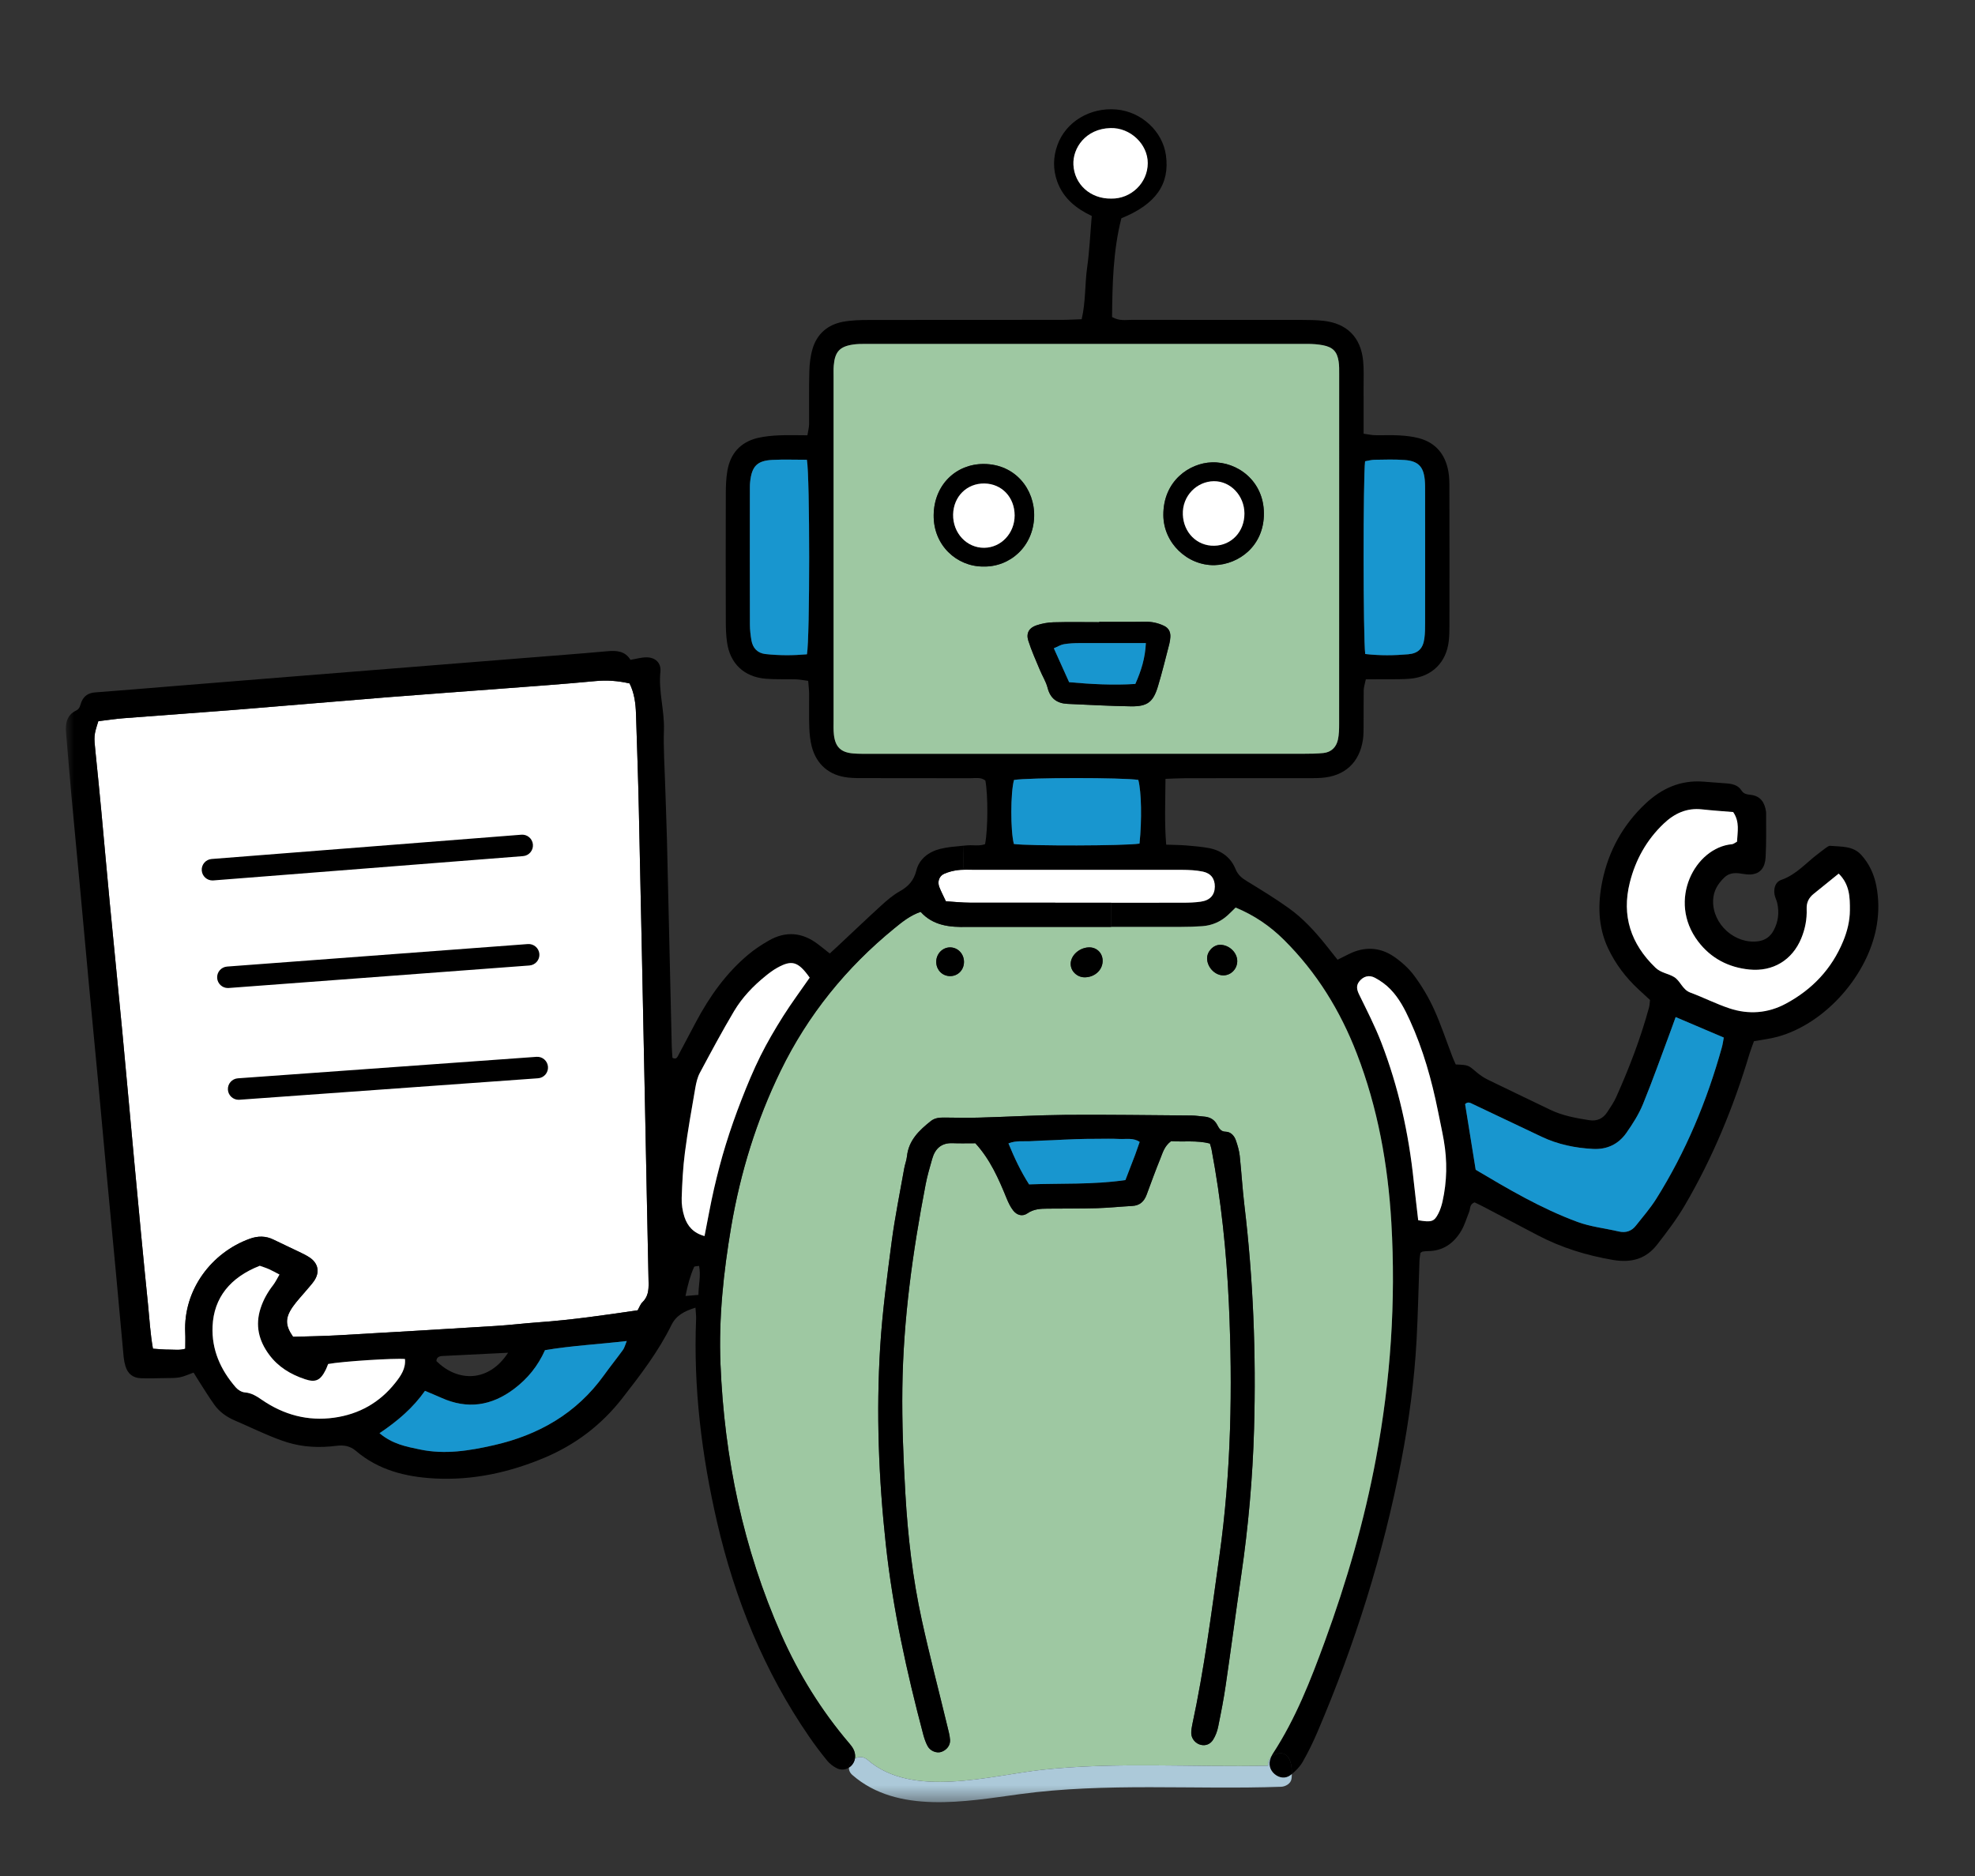 <svg width="120" height="114" viewBox="0 0 120 114" fill="none" xmlns="http://www.w3.org/2000/svg">
<rect x="0" y="0" width="120" height="114" fill="#333333" stroke="none"/>
<mask id="mask0_314_104" style="mask-type:luminance" maskUnits="userSpaceOnUse" x="4" y="5" width="112" height="105">
<path d="M116 5H4V109.559H116V5Z" fill="white"/>
</mask>
<g mask="url(#mask0_314_104)">
<path d="M39.408 77.953C39.416 78.399 39.38 78.801 39.032 79.135C38.91 79.253 38.85 79.438 38.743 79.624C36.748 79.916 34.733 80.211 32.699 80.355C31.843 80.415 30.991 80.522 30.135 80.574C26.919 80.775 23.705 80.963 20.488 81.146C19.598 81.195 18.703 81.206 17.807 81.234C17.33 80.548 17.311 80.093 17.792 79.404C18.037 79.054 18.337 78.744 18.614 78.412C18.773 78.219 18.948 78.036 19.089 77.83C19.436 77.316 19.342 76.783 18.836 76.431C18.632 76.29 18.403 76.183 18.178 76.073C17.664 75.822 17.142 75.587 16.63 75.334C16.149 75.094 15.669 75.099 15.176 75.277C12.855 76.115 11.134 78.378 11.254 80.984C11.27 81.294 11.257 81.61 11.257 81.96C10.923 82.062 10.602 82.012 10.291 82.012C9.978 82.015 9.664 81.981 9.294 81.958C9.129 81.033 9.082 80.143 8.993 79.263C8.698 76.381 8.43 73.496 8.161 70.609C7.913 67.972 7.683 65.335 7.432 62.698C7.187 60.098 6.921 57.5 6.673 54.9C6.495 53.046 6.333 51.193 6.161 49.339C6.046 48.128 5.929 46.919 5.803 45.708C5.701 44.734 5.699 44.687 5.976 43.825C6.521 43.76 7.015 43.684 7.511 43.645C9.758 43.47 12.006 43.316 14.254 43.136C17.358 42.888 20.46 42.617 23.564 42.368C25.846 42.186 28.13 42.026 30.415 41.852C32.341 41.705 34.27 41.57 36.195 41.387C36.884 41.322 37.547 41.371 38.252 41.531C38.539 42.105 38.623 42.737 38.644 43.379C38.703 45.311 38.774 47.243 38.816 49.175C38.946 55.117 39.066 61.059 39.187 67.001C39.262 70.65 39.328 74.303 39.408 77.953Z" fill="white"/>
<path d="M114.008 53.848C114.157 54.631 114.164 55.404 114.036 56.195C113.548 59.213 110.924 62.202 108.006 63.001C107.559 63.124 107.097 63.176 106.57 63.272C106.489 63.5 106.384 63.758 106.303 64.022C105.338 67.256 104.061 70.361 102.351 73.274C101.863 74.102 101.275 74.877 100.683 75.637C100.004 76.506 99.118 76.752 98.008 76.564C96.403 76.292 94.881 75.822 93.442 75.07C92.364 74.506 91.291 73.935 90.213 73.371C89.996 73.256 89.772 73.151 89.594 73.065C89.278 73.188 89.344 73.441 89.271 73.627C89.111 74.023 88.991 74.446 88.775 74.809C88.326 75.556 87.675 76.023 86.762 76.026C86.655 76.026 86.548 76.041 86.443 76.055C86.412 76.057 86.386 76.086 86.305 76.133C86.287 76.269 86.253 76.441 86.247 76.613C86.187 78.221 86.156 79.835 86.07 81.443C85.934 83.91 85.605 86.359 85.138 88.784C84.047 94.458 82.318 99.94 80.047 105.25C79.781 105.874 79.48 106.49 79.144 107.075C78.984 107.352 78.744 107.597 78.491 107.806C78.512 107.174 78.334 106.302 77.494 106.6C77.384 106.639 77.298 106.697 77.233 106.764C77.264 106.691 77.3 106.618 77.345 106.55C78.723 104.436 79.634 102.102 80.493 99.752C81.82 96.121 82.898 92.416 83.608 88.607C84.493 83.868 84.817 79.088 84.537 74.284C84.331 70.776 83.715 67.327 82.438 64.022C81.433 61.416 80 59.087 78.013 57.114C77.172 56.278 76.204 55.615 75.076 55.15C74.906 55.318 74.758 55.469 74.604 55.61C74.165 56.012 73.645 56.237 73.058 56.281C72.63 56.312 72.199 56.325 71.768 56.325H67.51V54.858C68.967 54.855 70.426 54.855 71.883 54.855C72.241 54.855 72.601 54.842 72.954 54.793C73.52 54.714 73.805 54.393 73.812 53.882C73.818 53.412 73.585 53.07 73.084 52.965C72.669 52.879 72.236 52.861 71.81 52.858C67.557 52.853 63.304 52.856 59.054 52.856C58.887 52.856 58.717 52.848 58.55 52.853L58.514 51.394C58.582 51.388 58.649 51.383 58.715 51.375C59.099 51.334 59.495 51.433 59.853 51.297C60.031 50.37 60.036 48.321 59.871 47.431C59.589 47.211 59.255 47.292 58.942 47.29C56.827 47.284 54.715 47.287 52.603 47.284C52.245 47.284 51.885 47.29 51.53 47.25C50.394 47.128 49.611 46.467 49.321 45.365C49.225 44.99 49.186 44.59 49.172 44.201C49.146 43.522 49.17 42.841 49.162 42.162C49.16 41.917 49.126 41.671 49.105 41.374C48.838 41.34 48.598 41.29 48.358 41.282C47.75 41.264 47.139 41.295 46.533 41.246C45.209 41.139 44.353 40.324 44.173 39.021C44.113 38.599 44.1 38.165 44.1 37.737C44.092 35.16 44.092 32.583 44.1 30.004C44.102 29.539 44.115 29.069 44.194 28.615C44.371 27.563 44.985 26.869 46.032 26.615C46.447 26.516 46.878 26.477 47.303 26.456C47.872 26.43 48.441 26.451 49.058 26.451C49.099 26.184 49.157 25.983 49.16 25.782C49.167 24.707 49.144 23.634 49.175 22.558C49.186 22.099 49.243 21.626 49.373 21.188C49.642 20.29 50.285 19.736 51.196 19.558C51.718 19.459 52.264 19.444 52.799 19.444C56.702 19.436 60.602 19.441 64.505 19.438C64.892 19.438 65.278 19.412 65.722 19.399C65.972 18.329 65.91 17.285 66.053 16.266C66.197 15.246 66.241 14.212 66.335 13.123C65.416 12.69 64.61 12.071 64.234 11.024C63.97 10.285 63.986 9.546 64.249 8.815C64.758 7.398 66.239 6.51 67.839 6.654C69.353 6.789 70.638 7.977 70.841 9.429C71.087 11.191 70.225 12.416 68.134 13.264C67.628 15.246 67.589 17.269 67.568 19.264C68.014 19.525 68.416 19.433 68.8 19.436C72.238 19.444 75.674 19.438 79.112 19.441C79.54 19.444 79.974 19.446 80.399 19.493C81.83 19.647 82.676 20.483 82.822 21.911C82.877 22.443 82.848 22.984 82.851 23.522C82.856 24.446 82.853 25.373 82.853 26.354C83.125 26.393 83.326 26.44 83.527 26.446C84.028 26.456 84.532 26.43 85.031 26.459C85.42 26.48 85.817 26.526 86.195 26.623C87.24 26.897 87.822 27.618 88.004 28.66C88.067 29.007 88.064 29.372 88.064 29.73C88.07 32.484 88.07 35.241 88.067 37.998C88.067 38.322 88.062 38.645 88.025 38.964C87.876 40.254 87.01 41.115 85.71 41.241C85.213 41.288 84.71 41.272 84.208 41.277C83.819 41.282 83.428 41.28 82.987 41.28C82.934 41.538 82.864 41.737 82.859 41.935C82.846 42.65 82.856 43.366 82.851 44.081C82.848 44.368 82.853 44.658 82.812 44.94C82.608 46.339 81.705 47.17 80.29 47.269C79.935 47.292 79.574 47.287 79.217 47.287C76.817 47.287 74.418 47.284 72.022 47.29C71.669 47.29 71.317 47.313 70.815 47.329C70.805 48.718 70.748 49.992 70.857 51.328C71.298 51.344 71.685 51.344 72.069 51.375C72.531 51.415 72.995 51.451 73.45 51.535C74.199 51.676 74.781 52.099 75.068 52.806C75.217 53.177 75.463 53.365 75.776 53.555C76.632 54.077 77.486 54.6 78.3 55.182C79.178 55.808 79.903 56.605 80.577 57.448C80.799 57.727 81.018 58.007 81.269 58.32C81.511 58.2 81.728 58.093 81.945 57.983C82.887 57.508 83.827 57.542 84.691 58.129C85.156 58.448 85.6 58.847 85.931 59.296C86.396 59.925 86.803 60.612 87.127 61.322C87.555 62.265 87.879 63.254 88.25 64.22C88.312 64.385 88.388 64.541 88.451 64.685C89.224 64.716 89.216 64.727 89.709 65.15C89.921 65.332 90.163 65.494 90.414 65.617C91.667 66.23 92.931 66.826 94.184 67.434C94.936 67.797 95.743 67.943 96.557 68.071C97.04 68.147 97.4 67.972 97.659 67.578C97.855 67.28 98.061 66.98 98.204 66.656C98.996 64.891 99.684 63.09 100.194 61.223C100.231 61.087 100.234 60.944 100.254 60.766C100.022 60.552 99.787 60.338 99.555 60.121C98.784 59.406 98.16 58.584 97.711 57.636C97.085 56.315 97.074 54.916 97.359 53.532C97.737 51.704 98.612 50.117 99.987 48.827C100.975 47.903 102.116 47.394 103.489 47.498C103.954 47.535 104.419 47.566 104.881 47.603C105.246 47.632 105.601 47.697 105.815 48.041C105.948 48.253 106.155 48.274 106.369 48.3C106.969 48.368 107.22 48.762 107.301 49.31C107.306 49.344 107.309 49.381 107.309 49.417C107.303 50.313 107.329 51.208 107.277 52.101C107.243 52.704 106.972 53.046 106.502 53.125C106.348 53.151 106.173 53.145 105.977 53.114C105.536 53.041 105.131 52.981 104.771 53.323C104.369 53.709 104.103 54.145 104.087 54.728C104.048 56.163 105.416 57.396 106.839 57.197C107.264 57.137 107.567 56.908 107.763 56.545C108.047 56.02 108.113 55.459 107.985 54.879C107.948 54.704 107.854 54.542 107.823 54.37C107.776 54.098 107.818 53.829 107.966 53.649C108.034 53.568 108.123 53.506 108.235 53.467C109.152 53.148 109.752 52.414 110.491 51.864C110.635 51.757 110.77 51.642 110.917 51.54C111.005 51.48 111.11 51.391 111.201 51.399C111.862 51.459 112.574 51.391 113.081 51.942C113.574 52.482 113.872 53.127 114.008 53.848ZM112.399 55.315C112.405 54.545 112.394 53.751 111.718 53.088C111.196 53.511 110.7 53.916 110.201 54.315C109.904 54.555 109.757 54.84 109.773 55.242C109.797 55.853 109.682 56.451 109.444 57.022C108.896 58.346 107.721 59.059 106.288 58.915C105.016 58.787 103.951 58.229 103.178 57.21C101.286 54.717 102.998 51.501 105.236 51.3C105.33 51.292 105.418 51.211 105.541 51.146C105.57 50.548 105.719 49.947 105.309 49.347C104.685 49.295 104.045 49.253 103.411 49.182C102.484 49.081 101.737 49.43 101.085 50.052C100.043 51.044 99.371 52.253 99.026 53.631C98.52 55.652 99.093 57.364 100.586 58.803C100.92 59.124 101.359 59.153 101.716 59.369C102.103 59.602 102.218 60.134 102.701 60.314C103.502 60.612 104.272 61.006 105.082 61.275C106.251 61.664 107.423 61.575 108.512 60.988C110.107 60.132 111.295 58.881 111.992 57.192C112.24 56.592 112.397 55.96 112.399 55.315ZM104.62 63.648C104.674 63.455 104.698 63.252 104.737 63.051C103.758 62.633 102.842 62.244 101.813 61.805C101.701 62.116 101.62 62.348 101.534 62.581C100.97 64.084 100.437 65.601 99.829 67.089C99.576 67.711 99.204 68.293 98.816 68.846C98.335 69.528 97.651 69.865 96.784 69.818C95.701 69.76 94.662 69.546 93.677 69.081C92.289 68.421 90.902 67.763 89.513 67.105C89.359 67.034 89.198 66.914 89.02 67.095C89.229 68.384 89.438 69.682 89.662 71.084C91.599 72.232 93.628 73.436 95.847 74.253C96.643 74.548 97.513 74.637 98.346 74.833C98.778 74.935 99.132 74.817 99.397 74.478C99.817 73.948 100.267 73.431 100.628 72.859C102.427 69.995 103.714 66.904 104.62 63.648ZM87.644 73.023C87.921 71.791 87.942 70.549 87.725 69.303C87.621 68.705 87.487 68.113 87.37 67.517C86.989 65.625 86.469 63.774 85.665 62.009C85.352 61.322 85.007 60.657 84.48 60.113C84.214 59.837 83.885 59.602 83.545 59.419C83.18 59.223 82.83 59.333 82.59 59.638C82.383 59.897 82.441 60.147 82.579 60.432C83.047 61.393 83.54 62.348 83.924 63.343C84.971 66.055 85.595 68.872 85.895 71.76C85.978 72.538 86.075 73.313 86.169 74.151C86.984 74.29 87.143 74.237 87.401 73.728C87.511 73.509 87.589 73.266 87.644 73.023ZM86.589 37.849C86.595 35.202 86.592 32.557 86.589 29.913C86.589 29.662 86.592 29.411 86.569 29.163C86.493 28.359 86.169 28.015 85.349 27.955C84.746 27.91 84.135 27.928 83.53 27.939C83.326 27.942 83.125 27.999 82.942 28.03C82.82 29.017 82.822 38.716 82.95 39.742C83.856 39.846 84.712 39.833 85.563 39.758C86.172 39.705 86.459 39.405 86.542 38.81C86.587 38.494 86.589 38.17 86.589 37.849ZM81.365 43.987C81.371 36.901 81.368 29.813 81.368 22.728C81.368 22.477 81.373 22.224 81.337 21.976C81.248 21.373 80.989 21.096 80.384 20.979C80.07 20.919 79.744 20.898 79.423 20.898C70.476 20.895 61.526 20.895 52.58 20.898C52.329 20.898 52.076 20.9 51.83 20.937C51.021 21.057 50.728 21.378 50.658 22.211C50.64 22.425 50.648 22.642 50.648 22.856V43.794C50.648 44.081 50.635 44.368 50.669 44.653C50.755 45.397 51.097 45.726 51.849 45.786C52.206 45.815 52.564 45.807 52.922 45.807H66.022C70.424 45.807 74.828 45.807 79.23 45.804C79.624 45.804 80.018 45.799 80.407 45.76C80.89 45.71 81.19 45.405 81.292 44.948C81.36 44.637 81.365 44.308 81.365 43.987ZM69.737 9.914C69.74 8.763 68.68 7.75 67.476 7.781C65.962 7.821 65.168 9.001 65.221 10.016C65.281 11.204 66.252 12.089 67.521 12.068C68.711 12.089 69.735 11.126 69.737 9.914ZM69.236 51.263C69.387 49.812 69.351 48.104 69.163 47.394C68.267 47.245 62.479 47.245 61.61 47.397C61.396 48.19 61.393 50.464 61.602 51.287C62.539 51.412 68.333 51.404 69.236 51.263ZM49.029 39.76C49.209 38.813 49.212 28.952 49.026 27.939C48.293 27.939 47.614 27.913 46.938 27.947C46.008 27.991 45.682 28.328 45.58 29.265C45.559 29.443 45.562 29.623 45.562 29.8C45.559 32.518 45.557 35.236 45.565 37.951C45.565 38.272 45.604 38.593 45.656 38.909C45.737 39.382 46.027 39.69 46.507 39.745C47.353 39.839 48.201 39.833 49.029 39.76Z" fill="black"/>
<path d="M111.717 53.088C112.393 53.751 112.403 54.545 112.398 55.315C112.395 55.96 112.239 56.592 111.991 57.192C111.294 58.881 110.106 60.132 108.511 60.988C107.422 61.576 106.25 61.664 105.08 61.275C104.271 61.006 103.501 60.612 102.699 60.315C102.216 60.134 102.101 59.602 101.715 59.37C101.357 59.153 100.919 59.124 100.585 58.803C99.091 57.365 98.519 55.652 99.026 53.631C99.371 52.253 100.042 51.044 101.083 50.052C101.736 49.431 102.483 49.081 103.409 49.183C104.044 49.253 104.683 49.295 105.307 49.347C105.717 49.947 105.568 50.548 105.54 51.146C105.417 51.211 105.328 51.292 105.234 51.3C102.997 51.501 101.284 54.717 103.177 57.21C103.95 58.229 105.015 58.787 106.286 58.915C107.72 59.059 108.895 58.346 109.443 57.023C109.68 56.451 109.795 55.853 109.772 55.242C109.756 54.84 109.902 54.555 110.2 54.315C110.699 53.916 111.195 53.511 111.717 53.088Z" fill="white"/>
<path d="M104.736 63.05C104.697 63.251 104.673 63.455 104.618 63.648C103.712 66.904 102.425 69.995 100.627 72.859C100.266 73.43 99.817 73.947 99.397 74.477C99.132 74.817 98.778 74.934 98.346 74.832C97.513 74.637 96.643 74.548 95.847 74.253C93.628 73.436 91.599 72.232 89.662 71.083C89.438 69.681 89.229 68.384 89.02 67.094C89.197 66.914 89.359 67.034 89.513 67.105C90.902 67.763 92.288 68.42 93.677 69.081C94.662 69.546 95.701 69.76 96.784 69.817C97.651 69.864 98.335 69.527 98.816 68.846C99.204 68.293 99.575 67.71 99.829 67.089C100.436 65.601 100.969 64.084 101.532 62.58C101.619 62.348 101.7 62.116 101.812 61.805C102.84 62.244 103.757 62.633 104.736 63.05Z" fill="#1896CF"/>
<path d="M87.725 69.303C87.942 70.549 87.921 71.791 87.644 73.024C87.589 73.266 87.511 73.509 87.401 73.728C87.143 74.238 86.984 74.29 86.169 74.151C86.075 73.313 85.979 72.538 85.895 71.76C85.595 68.872 84.971 66.056 83.924 63.343C83.54 62.348 83.047 61.393 82.579 60.432C82.441 60.147 82.384 59.897 82.59 59.638C82.83 59.333 83.18 59.223 83.545 59.419C83.885 59.602 84.214 59.837 84.48 60.114C85.007 60.657 85.352 61.322 85.665 62.009C86.469 63.774 86.989 65.625 87.37 67.518C87.488 68.113 87.621 68.705 87.725 69.303Z" fill="white"/>
<path d="M86.589 29.913C86.592 32.557 86.594 35.202 86.589 37.849C86.589 38.17 86.587 38.494 86.542 38.81C86.459 39.405 86.171 39.705 85.563 39.758C84.712 39.833 83.856 39.846 82.95 39.742C82.822 38.716 82.819 29.017 82.942 28.03C83.125 27.999 83.326 27.941 83.529 27.939C84.135 27.928 84.746 27.91 85.349 27.954C86.169 28.015 86.493 28.359 86.568 29.163C86.592 29.411 86.589 29.662 86.589 29.913Z" fill="#1896CF"/>
<path d="M84.537 74.285C84.817 79.088 84.493 83.868 83.608 88.607C82.898 92.416 81.82 96.121 80.493 99.752C79.634 102.102 78.723 104.436 77.345 106.55C77.3 106.618 77.264 106.691 77.233 106.765C77.089 106.908 77.037 107.107 77.05 107.297C72.494 107.402 67.863 107.054 63.338 107.545C60.161 107.89 55.428 109.307 52.715 106.942C52.467 106.725 52.172 106.736 51.945 106.866C51.956 106.817 51.958 106.765 51.958 106.712C51.956 106.402 51.801 106.172 51.611 105.95C49.903 103.948 48.528 101.728 47.468 99.329C45.154 94.097 44.008 88.589 43.776 82.887C43.664 80.086 43.959 77.31 44.426 74.551C44.987 71.253 45.964 68.081 47.431 65.071C49.086 61.675 51.415 58.8 54.342 56.412C54.812 56.03 55.282 55.639 55.937 55.412C56.689 56.25 57.709 56.357 58.772 56.325H71.768C72.199 56.325 72.63 56.312 73.058 56.281C73.645 56.237 74.165 56.012 74.603 55.61C74.757 55.469 74.906 55.318 75.076 55.151C76.204 55.615 77.172 56.278 78.013 57.114C80 59.088 81.433 61.416 82.438 64.022C83.715 67.327 84.331 70.776 84.537 74.285ZM76.196 86.829C76.324 82.279 76.149 77.739 75.606 73.214C75.489 72.222 75.431 71.22 75.324 70.225C75.287 69.912 75.196 69.598 75.092 69.298C74.993 69.011 74.778 68.779 74.473 68.771C74.087 68.76 74.04 68.455 73.883 68.235C73.705 67.982 73.45 67.875 73.149 67.852C72.899 67.831 72.651 67.789 72.4 67.786C69.86 67.768 67.32 67.729 64.777 67.747C63.025 67.763 61.27 67.865 59.519 67.914C58.803 67.935 58.085 67.92 57.37 67.912C57.078 67.909 56.798 67.933 56.558 68.123C55.848 68.687 55.208 69.293 55.107 70.272C55.081 70.52 54.981 70.757 54.94 71.003C54.678 72.483 54.376 73.956 54.18 75.444C53.901 77.571 53.613 79.704 53.48 81.845C53.232 85.853 53.389 89.857 53.822 93.852C54.248 97.776 55.094 101.614 56.101 105.42C56.167 105.658 56.248 105.9 56.368 106.117C56.535 106.415 56.919 106.553 57.195 106.459C57.514 106.349 57.746 106.067 57.725 105.733C57.707 105.451 57.626 105.172 57.561 104.895C57.041 102.741 56.477 100.595 56.005 98.431C55.454 95.912 55.159 93.348 55.01 90.776C54.887 88.633 54.798 86.482 54.827 84.336C54.882 80.174 55.454 76.062 56.24 71.982C56.339 71.455 56.493 70.94 56.639 70.423C56.814 69.805 57.193 69.442 57.879 69.468C58.307 69.486 58.736 69.473 59.263 69.473C60.164 70.457 60.678 71.632 61.163 72.825C61.27 73.084 61.393 73.347 61.566 73.564C61.793 73.851 62.127 73.937 62.422 73.734C62.811 73.465 63.221 73.449 63.649 73.446C64.651 73.436 65.654 73.446 66.656 73.418C67.372 73.397 68.085 73.321 68.8 73.282C69.251 73.259 69.515 73.013 69.667 72.606C69.941 71.87 70.207 71.128 70.505 70.4C70.648 70.042 70.748 69.648 71.155 69.345C71.901 69.402 72.719 69.282 73.512 69.489C73.554 69.637 73.593 69.737 73.611 69.838C74.199 72.94 74.523 76.073 74.666 79.219C74.898 84.341 74.807 89.453 74.092 94.544C73.611 97.979 73.17 101.42 72.439 104.817C72.403 104.989 72.374 105.169 72.382 105.344C72.395 105.668 72.651 105.96 72.967 106.031C73.285 106.104 73.551 105.968 73.708 105.718C73.857 105.483 73.961 105.203 74.016 104.927C74.188 104.089 74.353 103.243 74.476 102.394C74.802 100.165 75.094 97.93 75.421 95.7C75.849 92.758 76.112 89.797 76.196 86.829ZM75.175 58.424C75.188 57.9 74.695 57.417 74.141 57.414C73.721 57.411 73.332 57.824 73.343 58.255C73.356 58.761 73.784 59.231 74.267 59.268C74.747 59.304 75.162 58.92 75.175 58.424ZM65.933 59.388C66.562 59.372 67.038 58.892 66.993 58.317C66.959 57.866 66.594 57.547 66.137 57.571C65.526 57.602 65.009 58.116 65.059 58.644C65.098 59.072 65.484 59.401 65.933 59.388ZM57.707 59.315C58.198 59.328 58.576 58.944 58.571 58.443C58.566 57.941 58.177 57.555 57.696 57.571C57.224 57.589 56.858 58.009 56.887 58.503C56.913 58.96 57.258 59.302 57.707 59.315Z" fill="#9EC8A2"/>
<path d="M81.368 22.728C81.368 29.814 81.37 36.902 81.365 43.987C81.365 44.308 81.36 44.637 81.292 44.948C81.19 45.405 80.89 45.71 80.407 45.76C80.018 45.799 79.624 45.804 79.229 45.804C74.828 45.807 70.424 45.807 66.022 45.807H52.921C52.563 45.807 52.206 45.815 51.848 45.786C51.096 45.726 50.754 45.397 50.668 44.653C50.634 44.368 50.647 44.081 50.647 43.794V22.856C50.647 22.642 50.639 22.425 50.658 22.211C50.728 21.378 51.021 21.057 51.83 20.937C52.075 20.901 52.329 20.898 52.579 20.898C61.526 20.895 70.476 20.895 79.423 20.898C79.744 20.898 80.07 20.919 80.383 20.979C80.989 21.096 81.248 21.373 81.336 21.976C81.373 22.224 81.368 22.477 81.368 22.728ZM73.796 34.343C75.285 34.296 76.807 33.166 76.794 31.189C76.783 29.231 75.198 28.049 73.635 28.096C72.277 28.137 70.677 29.216 70.684 31.297C70.69 32.999 72.144 34.374 73.796 34.343ZM71.11 38.714C71.128 38.4 71.008 38.16 70.713 38.024C70.353 37.855 69.98 37.774 69.575 37.782C68.648 37.797 67.719 37.787 66.792 37.787V37.808C65.863 37.808 64.936 37.789 64.006 37.816C63.659 37.823 63.299 37.891 62.967 38.003C62.523 38.155 62.338 38.479 62.479 38.93C62.67 39.538 62.938 40.123 63.184 40.716C63.333 41.076 63.552 41.416 63.649 41.789C63.816 42.45 64.223 42.745 64.871 42.773C66.152 42.828 67.434 42.904 68.719 42.922C69.711 42.935 70.066 42.666 70.353 41.718C70.612 40.865 70.82 39.998 71.045 39.136C71.081 38.998 71.102 38.855 71.11 38.714ZM62.834 31.396C62.881 29.73 61.685 28.205 59.777 28.195C58.098 28.187 56.754 29.451 56.73 31.294C56.704 33.142 58.132 34.424 59.73 34.427C61.372 34.468 62.785 33.205 62.834 31.396Z" fill="#9EC8A2"/>
<path d="M77.493 106.6C78.334 106.302 78.512 107.174 78.491 107.806C78.47 107.824 78.449 107.842 78.428 107.858C78.117 108.106 77.728 108.051 77.441 107.806C77.151 107.558 77.058 107.185 77.201 106.837C77.212 106.814 77.222 106.788 77.232 106.764C77.298 106.696 77.384 106.639 77.493 106.6Z" fill="black"/>
<path d="M78.428 107.858C78.449 107.842 78.47 107.824 78.491 107.806C78.491 107.913 78.483 108.012 78.47 108.098C78.431 108.388 78.102 108.568 77.841 108.579C72.562 108.767 67.197 108.312 61.952 109.028C58.673 109.474 54.529 110.252 51.794 107.866C51.634 107.728 51.574 107.566 51.579 107.412C51.765 107.297 51.903 107.101 51.945 106.866C52.172 106.736 52.467 106.725 52.715 106.942C55.428 109.307 60.161 107.889 63.338 107.545C67.862 107.054 72.494 107.401 77.05 107.297C77.037 107.106 77.089 106.908 77.232 106.764C77.222 106.788 77.212 106.814 77.201 106.837C77.058 107.185 77.151 107.558 77.441 107.806C77.728 108.051 78.117 108.106 78.428 107.858Z" fill="#ACC9D9"/>
<path d="M76.794 31.189C76.807 33.166 75.285 34.296 73.797 34.343C72.144 34.374 70.69 32.999 70.685 31.296C70.677 29.216 72.277 28.137 73.635 28.096C75.199 28.049 76.783 29.231 76.794 31.189ZM73.778 33.163C74.831 33.142 75.617 32.301 75.611 31.2C75.606 30.129 74.776 29.236 73.76 29.242C72.739 29.247 71.823 30.119 71.87 31.276C71.912 32.362 72.726 33.184 73.778 33.163Z" fill="black"/>
<path d="M75.606 73.214C76.149 77.738 76.324 82.278 76.196 86.829C76.112 89.797 75.849 92.758 75.42 95.7C75.094 97.93 74.802 100.164 74.475 102.394C74.353 103.243 74.188 104.088 74.016 104.926C73.961 105.203 73.856 105.483 73.708 105.718C73.551 105.968 73.285 106.104 72.966 106.031C72.65 105.96 72.394 105.668 72.381 105.344C72.374 105.169 72.402 104.989 72.439 104.817C73.17 101.42 73.611 97.979 74.091 94.544C74.807 89.453 74.898 84.341 74.666 79.219C74.522 76.073 74.198 72.94 73.611 69.838C73.593 69.737 73.554 69.637 73.512 69.489C72.718 69.282 71.901 69.402 71.154 69.345C70.747 69.648 70.648 70.042 70.504 70.4C70.207 71.128 69.94 71.869 69.666 72.606C69.515 73.013 69.251 73.258 68.799 73.282C68.084 73.321 67.371 73.397 66.656 73.418C65.654 73.446 64.651 73.436 63.649 73.446C63.22 73.449 62.81 73.465 62.422 73.734C62.127 73.937 61.792 73.851 61.565 73.564C61.393 73.347 61.27 73.083 61.163 72.825C60.678 71.632 60.163 70.457 59.263 69.473C58.735 69.473 58.307 69.486 57.879 69.468C57.192 69.442 56.814 69.804 56.639 70.423C56.493 70.94 56.339 71.454 56.239 71.982C55.453 76.062 54.882 80.174 54.827 84.336C54.798 86.482 54.887 88.633 55.01 90.776C55.158 93.348 55.453 95.912 56.004 98.431C56.477 100.595 57.041 102.741 57.56 104.895C57.626 105.172 57.707 105.451 57.725 105.733C57.746 106.067 57.513 106.349 57.195 106.459C56.918 106.553 56.534 106.415 56.367 106.117C56.247 105.9 56.166 105.657 56.101 105.42C55.093 101.613 54.247 97.776 53.822 93.852C53.388 89.857 53.232 85.853 53.48 81.845C53.613 79.704 53.9 77.571 54.179 75.444C54.375 73.955 54.678 72.483 54.939 71.003C54.981 70.757 55.08 70.52 55.106 70.272C55.208 69.293 55.848 68.687 56.558 68.123C56.798 67.933 57.077 67.909 57.37 67.912C58.085 67.919 58.803 67.935 59.518 67.914C61.27 67.865 63.025 67.763 64.776 67.747C67.319 67.729 69.859 67.768 72.4 67.786C72.65 67.789 72.898 67.831 73.149 67.852C73.449 67.875 73.705 67.982 73.883 68.235C74.039 68.455 74.086 68.76 74.473 68.771C74.778 68.778 74.992 69.011 75.091 69.298C75.196 69.598 75.287 69.911 75.324 70.225C75.431 71.219 75.488 72.222 75.606 73.214ZM68.972 70.17C69.058 69.935 69.136 69.7 69.246 69.392C68.854 69.126 68.416 69.233 68.011 69.212C67.549 69.188 67.084 69.201 66.62 69.204C66.191 69.204 65.763 69.209 65.335 69.225C64.87 69.238 64.408 69.267 63.944 69.287C63.518 69.306 63.087 69.314 62.662 69.345C62.221 69.376 61.761 69.287 61.273 69.481C61.641 70.371 62.012 71.167 62.526 71.971C64.471 71.901 66.426 71.995 68.379 71.71C68.591 71.162 68.784 70.666 68.972 70.17Z" fill="black"/>
<path d="M75.611 31.2C75.616 32.301 74.831 33.142 73.778 33.163C72.726 33.184 71.912 32.361 71.87 31.275C71.823 30.119 72.739 29.247 73.76 29.242C74.776 29.236 75.606 30.129 75.611 31.2Z" fill="white"/>
<path d="M74.142 57.414C74.695 57.417 75.189 57.9 75.175 58.424C75.162 58.92 74.747 59.304 74.267 59.268C73.784 59.231 73.356 58.761 73.343 58.255C73.332 57.824 73.721 57.411 74.142 57.414Z" fill="black"/>
<path d="M73.084 52.965C73.585 53.07 73.817 53.412 73.812 53.882C73.804 54.393 73.52 54.714 72.953 54.793C72.601 54.842 72.24 54.855 71.883 54.855C70.426 54.855 68.967 54.855 67.51 54.858C64.643 54.858 61.779 54.858 58.913 54.853C58.453 54.853 57.991 54.801 57.472 54.769C57.307 54.417 57.174 54.166 57.072 53.902C56.944 53.573 57.064 53.226 57.378 53.093C57.636 52.981 57.918 52.91 58.197 52.874C58.315 52.858 58.43 52.853 58.55 52.853C58.717 52.848 58.887 52.856 59.054 52.856C63.304 52.856 67.557 52.853 71.81 52.858C72.235 52.861 72.669 52.879 73.084 52.965Z" fill="white"/>
<path d="M70.713 38.024C71.008 38.16 71.128 38.4 71.11 38.713C71.102 38.854 71.081 38.998 71.045 39.136C70.82 39.998 70.611 40.865 70.353 41.718C70.066 42.666 69.711 42.935 68.719 42.922C67.434 42.904 66.152 42.828 64.87 42.773C64.223 42.744 63.816 42.449 63.649 41.789C63.552 41.416 63.333 41.076 63.184 40.716C62.938 40.123 62.67 39.538 62.479 38.93C62.338 38.478 62.523 38.155 62.967 38.003C63.299 37.891 63.659 37.823 64.006 37.815C64.936 37.789 65.862 37.807 66.792 37.807V37.787C67.719 37.787 68.648 37.797 69.575 37.781C69.98 37.774 70.353 37.855 70.713 38.024ZM69.622 39.079C68.243 39.079 66.925 39.074 65.604 39.079C65.283 39.079 64.957 39.095 64.641 39.147C64.45 39.178 64.273 39.293 64.03 39.395C64.346 40.1 64.638 40.745 64.959 41.455C66.288 41.575 67.633 41.648 68.982 41.562C69.343 40.752 69.58 39.987 69.622 39.079Z" fill="black"/>
<path d="M67.476 7.782C68.68 7.75 69.74 8.763 69.737 9.914C69.734 11.126 68.711 12.089 67.52 12.068C66.252 12.089 65.28 11.204 65.22 10.016C65.168 9.001 65.962 7.821 67.476 7.782Z" fill="white"/>
<path d="M65.604 39.079C66.925 39.074 68.243 39.079 69.622 39.079C69.58 39.987 69.343 40.752 68.982 41.562C67.633 41.648 66.288 41.575 64.959 41.455C64.638 40.745 64.346 40.1 64.03 39.395C64.273 39.293 64.45 39.178 64.641 39.147C64.957 39.094 65.283 39.079 65.604 39.079Z" fill="#1896CF"/>
<path d="M69.163 47.394C69.351 48.104 69.387 49.812 69.236 51.263C68.332 51.404 62.539 51.412 61.602 51.287C61.393 50.464 61.396 48.19 61.61 47.397C62.479 47.245 68.267 47.245 69.163 47.394Z" fill="#1896CF"/>
<path d="M69.246 69.392C69.137 69.7 69.058 69.935 68.972 70.17C68.784 70.666 68.591 71.162 68.38 71.71C66.427 71.995 64.471 71.901 62.526 71.972C62.012 71.167 61.641 70.371 61.273 69.481C61.761 69.288 62.221 69.376 62.662 69.345C63.088 69.314 63.518 69.306 63.944 69.288C64.409 69.267 64.871 69.238 65.335 69.225C65.764 69.209 66.192 69.204 66.62 69.204C67.085 69.202 67.549 69.189 68.011 69.212C68.416 69.233 68.855 69.126 69.246 69.392Z" fill="#1896CF"/>
<path d="M67.51 54.858V56.325H58.772C57.709 56.356 56.688 56.249 55.937 55.411C55.281 55.638 54.811 56.03 54.341 56.411C51.415 58.8 49.086 61.674 47.431 65.071C45.964 68.081 44.987 71.253 44.426 74.55C43.959 77.31 43.663 80.085 43.776 82.887C44.008 88.588 45.154 94.097 47.467 99.329C48.527 101.728 49.903 103.947 51.611 105.95C51.801 106.172 51.955 106.401 51.958 106.712C51.958 106.764 51.955 106.816 51.945 106.866C51.739 106.981 51.59 107.19 51.579 107.412C51.368 107.547 51.099 107.579 50.843 107.451C50.626 107.344 50.415 107.179 50.261 106.994C49.877 106.524 49.509 106.036 49.164 105.535C46.431 101.564 44.65 97.18 43.569 92.499C42.632 88.437 42.126 84.328 42.295 80.151C42.303 79.949 42.272 79.746 42.256 79.464C41.591 79.673 41.087 79.923 40.792 80.526C39.998 82.142 38.907 83.56 37.805 84.975C36.541 86.594 34.965 87.789 33.08 88.583C30.941 89.481 28.72 89.969 26.388 89.842C24.642 89.745 22.992 89.335 21.621 88.163C21.261 87.857 20.877 87.803 20.428 87.86C19.423 87.988 18.423 87.946 17.449 87.646C17.008 87.51 16.577 87.335 16.149 87.152C15.525 86.889 14.914 86.596 14.29 86.33C13.786 86.116 13.345 85.811 13.027 85.367C12.693 84.902 12.398 84.414 12.087 83.933C11.975 83.759 11.87 83.581 11.761 83.409C11.445 83.521 11.189 83.646 10.917 83.698C10.638 83.751 10.345 83.738 10.061 83.743C9.56 83.751 9.058 83.769 8.557 83.751C8.077 83.735 7.756 83.477 7.62 83.009C7.57 82.84 7.534 82.662 7.515 82.484C7.356 80.774 7.205 79.064 7.045 77.354C6.857 75.323 6.662 73.292 6.471 71.261C6.301 69.444 6.14 67.627 5.97 65.81C5.782 63.815 5.589 61.821 5.403 59.826C5.228 57.972 5.064 56.119 4.892 54.265C4.706 52.271 4.516 50.276 4.333 48.281C4.221 47.033 4.119 45.786 4.014 44.538C3.967 43.971 4.048 43.452 4.631 43.175C4.863 43.063 4.868 42.843 4.949 42.65C5.1 42.287 5.372 42.107 5.777 42.076C7.382 41.956 8.985 41.82 10.591 41.689C13.053 41.491 15.512 41.292 17.974 41.094C19.008 41.011 20.044 40.93 21.078 40.846C24.61 40.564 28.14 40.282 31.672 40C33.419 39.859 35.168 39.731 36.915 39.572C37.486 39.52 37.99 39.572 38.306 40.097C38.654 40.039 38.964 39.945 39.275 39.945C39.823 39.943 40.183 40.287 40.126 40.825C40.001 42.016 40.379 43.164 40.34 44.352C40.303 45.496 40.384 46.642 40.418 47.785C40.45 48.861 40.497 49.934 40.523 51.007C40.622 55.195 40.716 59.382 40.815 63.57C40.82 63.815 40.844 64.058 40.857 64.28C41.092 64.403 41.149 64.246 41.215 64.126C41.57 63.463 41.917 62.8 42.269 62.137C43.097 60.573 44.105 59.145 45.47 58.004C45.851 57.685 46.274 57.406 46.708 57.158C47.749 56.56 48.757 56.654 49.707 57.382C49.932 57.552 50.148 57.73 50.415 57.941C50.59 57.782 50.744 57.643 50.893 57.502C51.783 56.67 52.663 55.829 53.561 55.009C53.903 54.699 54.266 54.388 54.668 54.163C55.192 53.868 55.521 53.516 55.678 52.895C55.85 52.197 56.43 51.759 57.127 51.584C57.576 51.472 58.046 51.438 58.513 51.393L58.55 52.853C58.43 52.853 58.315 52.858 58.197 52.874C57.918 52.91 57.636 52.981 57.378 53.093C57.064 53.226 56.944 53.573 57.072 53.902C57.174 54.166 57.307 54.417 57.472 54.769C57.991 54.8 58.453 54.853 58.913 54.853C61.779 54.858 64.643 54.858 67.51 54.858ZM49.196 59.408C48.496 58.424 48.115 58.312 47.219 58.813C46.971 58.951 46.742 59.124 46.52 59.304C45.763 59.915 45.094 60.617 44.598 61.45C43.87 62.677 43.196 63.935 42.523 65.194C42.374 65.47 42.301 65.799 42.246 66.113C42.021 67.415 41.786 68.716 41.617 70.024C41.497 70.942 41.45 71.872 41.418 72.799C41.405 73.182 41.468 73.59 41.588 73.955C41.771 74.506 42.126 74.929 42.807 75.112C43.006 74.109 43.17 73.167 43.384 72.237C43.593 71.334 43.825 70.433 44.099 69.548C44.384 68.627 44.705 67.718 45.055 66.82C45.405 65.922 45.776 65.029 46.204 64.168C46.616 63.34 47.089 62.536 47.582 61.753C48.094 60.943 48.666 60.173 49.196 59.408ZM42.436 78.688C42.444 78.067 42.593 77.522 42.476 76.926C42.348 76.95 42.196 76.939 42.173 76.989C41.935 77.527 41.781 78.091 41.651 78.754C41.943 78.73 42.16 78.712 42.436 78.688ZM39.032 79.135C39.379 78.801 39.416 78.399 39.408 77.952C39.327 74.302 39.262 70.65 39.186 67C39.066 61.058 38.946 55.116 38.815 49.174C38.774 47.242 38.703 45.31 38.643 43.379C38.622 42.736 38.539 42.104 38.252 41.53C37.547 41.371 36.883 41.321 36.194 41.386C34.27 41.569 32.341 41.705 30.414 41.851C28.13 42.026 25.845 42.185 23.564 42.368C20.459 42.616 17.358 42.888 14.254 43.136C12.006 43.316 9.758 43.47 7.51 43.645C7.014 43.684 6.521 43.76 5.975 43.825C5.698 44.686 5.701 44.733 5.803 45.707C5.928 46.919 6.046 48.127 6.16 49.339C6.333 51.192 6.495 53.046 6.672 54.9C6.92 57.5 7.186 60.098 7.432 62.698C7.683 65.335 7.912 67.971 8.16 70.608C8.429 73.496 8.698 76.381 8.993 79.263C9.082 80.143 9.129 81.033 9.293 81.957C9.664 81.981 9.977 82.015 10.291 82.012C10.601 82.012 10.922 82.062 11.257 81.96C11.257 81.61 11.27 81.294 11.254 80.983C11.134 78.378 12.854 76.114 15.175 75.276C15.669 75.099 16.149 75.094 16.63 75.334C17.141 75.587 17.663 75.822 18.178 76.073C18.402 76.182 18.632 76.289 18.835 76.43C19.342 76.783 19.436 77.315 19.089 77.83C18.948 78.036 18.773 78.219 18.614 78.412C18.337 78.743 18.037 79.054 17.791 79.404C17.311 80.093 17.329 80.547 17.807 81.234C18.702 81.205 19.598 81.195 20.488 81.145C23.704 80.962 26.918 80.774 30.135 80.573C30.991 80.521 31.842 80.414 32.699 80.354C34.732 80.211 36.748 79.916 38.742 79.623C38.849 79.438 38.909 79.252 39.032 79.135ZM37.852 82.028C37.943 81.9 37.98 81.733 38.082 81.49C36.351 81.691 34.722 81.774 33.114 82.046C32.675 83.025 32.051 83.782 31.236 84.398C29.858 85.437 28.399 85.654 26.814 84.941C26.495 84.798 26.172 84.667 25.822 84.518C25.086 85.56 24.172 86.343 23.06 87.092C23.851 87.758 24.697 87.912 25.529 88.084C27.033 88.398 28.519 88.158 29.983 87.826C32.722 87.207 35.03 85.891 36.696 83.571C37.071 83.048 37.474 82.547 37.852 82.028ZM26.516 82.706C27.793 83.988 29.688 84.02 30.871 82.203C29.435 82.273 28.153 82.333 26.874 82.401C26.691 82.411 26.524 82.477 26.516 82.706ZM24.02 84.027C24.347 83.615 24.663 83.168 24.605 82.584C23.973 82.524 20.794 82.725 19.937 82.887C19.877 83.033 19.843 83.132 19.796 83.229C19.47 83.889 19.18 84.027 18.527 83.811C17.661 83.521 16.904 83.067 16.353 82.32C15.718 81.464 15.494 80.534 15.836 79.49C16.006 78.97 16.267 78.516 16.598 78.088C16.742 77.9 16.843 77.681 16.979 77.451C16.729 77.32 16.543 77.213 16.35 77.127C16.154 77.041 15.951 76.978 15.784 76.918C13.99 77.621 12.99 78.861 12.914 80.597C12.852 82.017 13.403 83.249 14.329 84.312C14.457 84.461 14.679 84.597 14.87 84.612C15.29 84.644 15.598 84.85 15.927 85.074C17.248 85.978 18.702 86.372 20.297 86.15C21.82 85.938 23.07 85.231 24.02 84.027Z" fill="black"/>
<path d="M66.993 58.317C67.037 58.892 66.562 59.372 65.933 59.388C65.484 59.401 65.098 59.072 65.058 58.644C65.009 58.116 65.526 57.602 66.137 57.571C66.594 57.547 66.959 57.866 66.993 58.317Z" fill="black"/>
<path d="M59.777 28.195C61.685 28.205 62.881 29.73 62.834 31.395C62.785 33.205 61.372 34.468 59.73 34.427C58.132 34.424 56.704 33.142 56.73 31.294C56.754 29.451 58.098 28.187 59.777 28.195ZM61.649 31.325C61.649 30.218 60.871 29.396 59.811 29.38C58.746 29.367 57.934 30.171 57.91 31.265C57.889 32.393 58.741 33.301 59.803 33.288C60.829 33.275 61.646 32.406 61.649 31.325Z" fill="black"/>
<path d="M59.811 29.38C60.871 29.396 61.649 30.218 61.649 31.325C61.647 32.406 60.83 33.275 59.804 33.288C58.741 33.301 57.89 32.393 57.911 31.265C57.934 30.171 58.746 29.367 59.811 29.38Z" fill="white"/>
<path d="M58.571 58.443C58.576 58.944 58.197 59.328 57.706 59.315C57.258 59.302 56.913 58.96 56.887 58.503C56.858 58.009 57.224 57.589 57.696 57.571C58.176 57.555 58.565 57.941 58.571 58.443Z" fill="black"/>
<path d="M51.945 106.866C51.903 107.101 51.765 107.297 51.579 107.412C51.59 107.19 51.739 106.981 51.945 106.866Z" fill="black"/>
<path d="M49.026 27.939C49.212 28.952 49.209 38.812 49.029 39.76C48.201 39.833 47.353 39.838 46.507 39.744C46.026 39.69 45.737 39.382 45.656 38.909C45.603 38.593 45.564 38.272 45.564 37.951C45.556 35.236 45.559 32.518 45.562 29.8C45.562 29.623 45.559 29.442 45.58 29.265C45.682 28.328 46.008 27.991 46.938 27.947C47.614 27.913 48.292 27.939 49.026 27.939Z" fill="#1896CF"/>
<path d="M47.219 58.813C48.115 58.312 48.496 58.424 49.196 59.409C48.666 60.174 48.094 60.944 47.582 61.753C47.089 62.536 46.616 63.34 46.204 64.168C45.776 65.03 45.405 65.922 45.055 66.821C44.705 67.719 44.384 68.627 44.1 69.549C43.825 70.434 43.593 71.334 43.384 72.238C43.17 73.167 43.006 74.11 42.807 75.112C42.126 74.929 41.771 74.506 41.588 73.956C41.468 73.59 41.405 73.183 41.419 72.799C41.45 71.872 41.497 70.943 41.617 70.024C41.787 68.716 42.022 67.416 42.246 66.113C42.301 65.8 42.374 65.471 42.523 65.194C43.196 63.936 43.87 62.677 44.598 61.45C45.094 60.617 45.763 59.915 46.52 59.304C46.742 59.124 46.971 58.952 47.219 58.813Z" fill="white"/>
<path d="M38.082 81.49C37.98 81.733 37.944 81.9 37.852 82.028C37.474 82.547 37.072 83.048 36.696 83.57C35.03 85.891 32.722 87.207 29.983 87.826C28.519 88.158 27.033 88.398 25.53 88.084C24.697 87.912 23.851 87.758 23.06 87.092C24.172 86.343 25.086 85.56 25.822 84.518C26.172 84.667 26.495 84.798 26.814 84.941C28.399 85.654 29.858 85.437 31.237 84.398C32.051 83.782 32.675 83.025 33.114 82.046C34.722 81.774 36.351 81.691 38.082 81.49Z" fill="#1896CF"/>
<path d="M24.605 82.584C24.663 83.169 24.347 83.615 24.021 84.028C23.07 85.231 21.82 85.939 20.298 86.15C18.703 86.372 17.248 85.978 15.927 85.075C15.598 84.85 15.29 84.644 14.87 84.613C14.68 84.597 14.458 84.461 14.33 84.312C13.403 83.25 12.852 82.017 12.915 80.597C12.99 78.861 13.99 77.621 15.784 76.919C15.951 76.979 16.155 77.041 16.35 77.128C16.544 77.214 16.729 77.321 16.98 77.451C16.844 77.681 16.742 77.9 16.598 78.088C16.267 78.516 16.006 78.971 15.836 79.49C15.494 80.535 15.719 81.464 16.353 82.32C16.904 83.067 17.661 83.521 18.528 83.811C19.18 84.028 19.47 83.889 19.797 83.229C19.844 83.132 19.878 83.033 19.938 82.887C20.794 82.725 23.974 82.524 24.605 82.584Z" fill="white"/>
<path d="M12.909 53.503C12.572 53.503 12.287 53.243 12.259 52.901C12.23 52.542 12.499 52.228 12.858 52.199L31.678 50.723C32.037 50.693 32.351 50.963 32.38 51.322C32.409 51.681 32.14 51.996 31.781 52.024L12.961 53.501C12.944 53.502 12.926 53.503 12.909 53.503Z" fill="black"/>
<path d="M13.845 60.04C13.507 60.04 13.221 59.779 13.195 59.436C13.168 59.077 13.438 58.764 13.797 58.736L32.072 57.368C32.431 57.343 32.744 57.611 32.772 57.97C32.799 58.329 32.529 58.642 32.17 58.67L13.895 60.038C13.878 60.038 13.862 60.039 13.845 60.039V60.04Z" fill="black"/>
<path d="M14.498 66.831C14.159 66.831 13.873 66.568 13.848 66.225C13.822 65.866 14.092 65.553 14.452 65.527L32.597 64.221C32.957 64.195 33.269 64.465 33.295 64.826C33.321 65.185 33.051 65.498 32.691 65.524L14.546 66.829C14.531 66.829 14.515 66.831 14.499 66.831H14.498Z" fill="black"/>
</g>
</svg>

